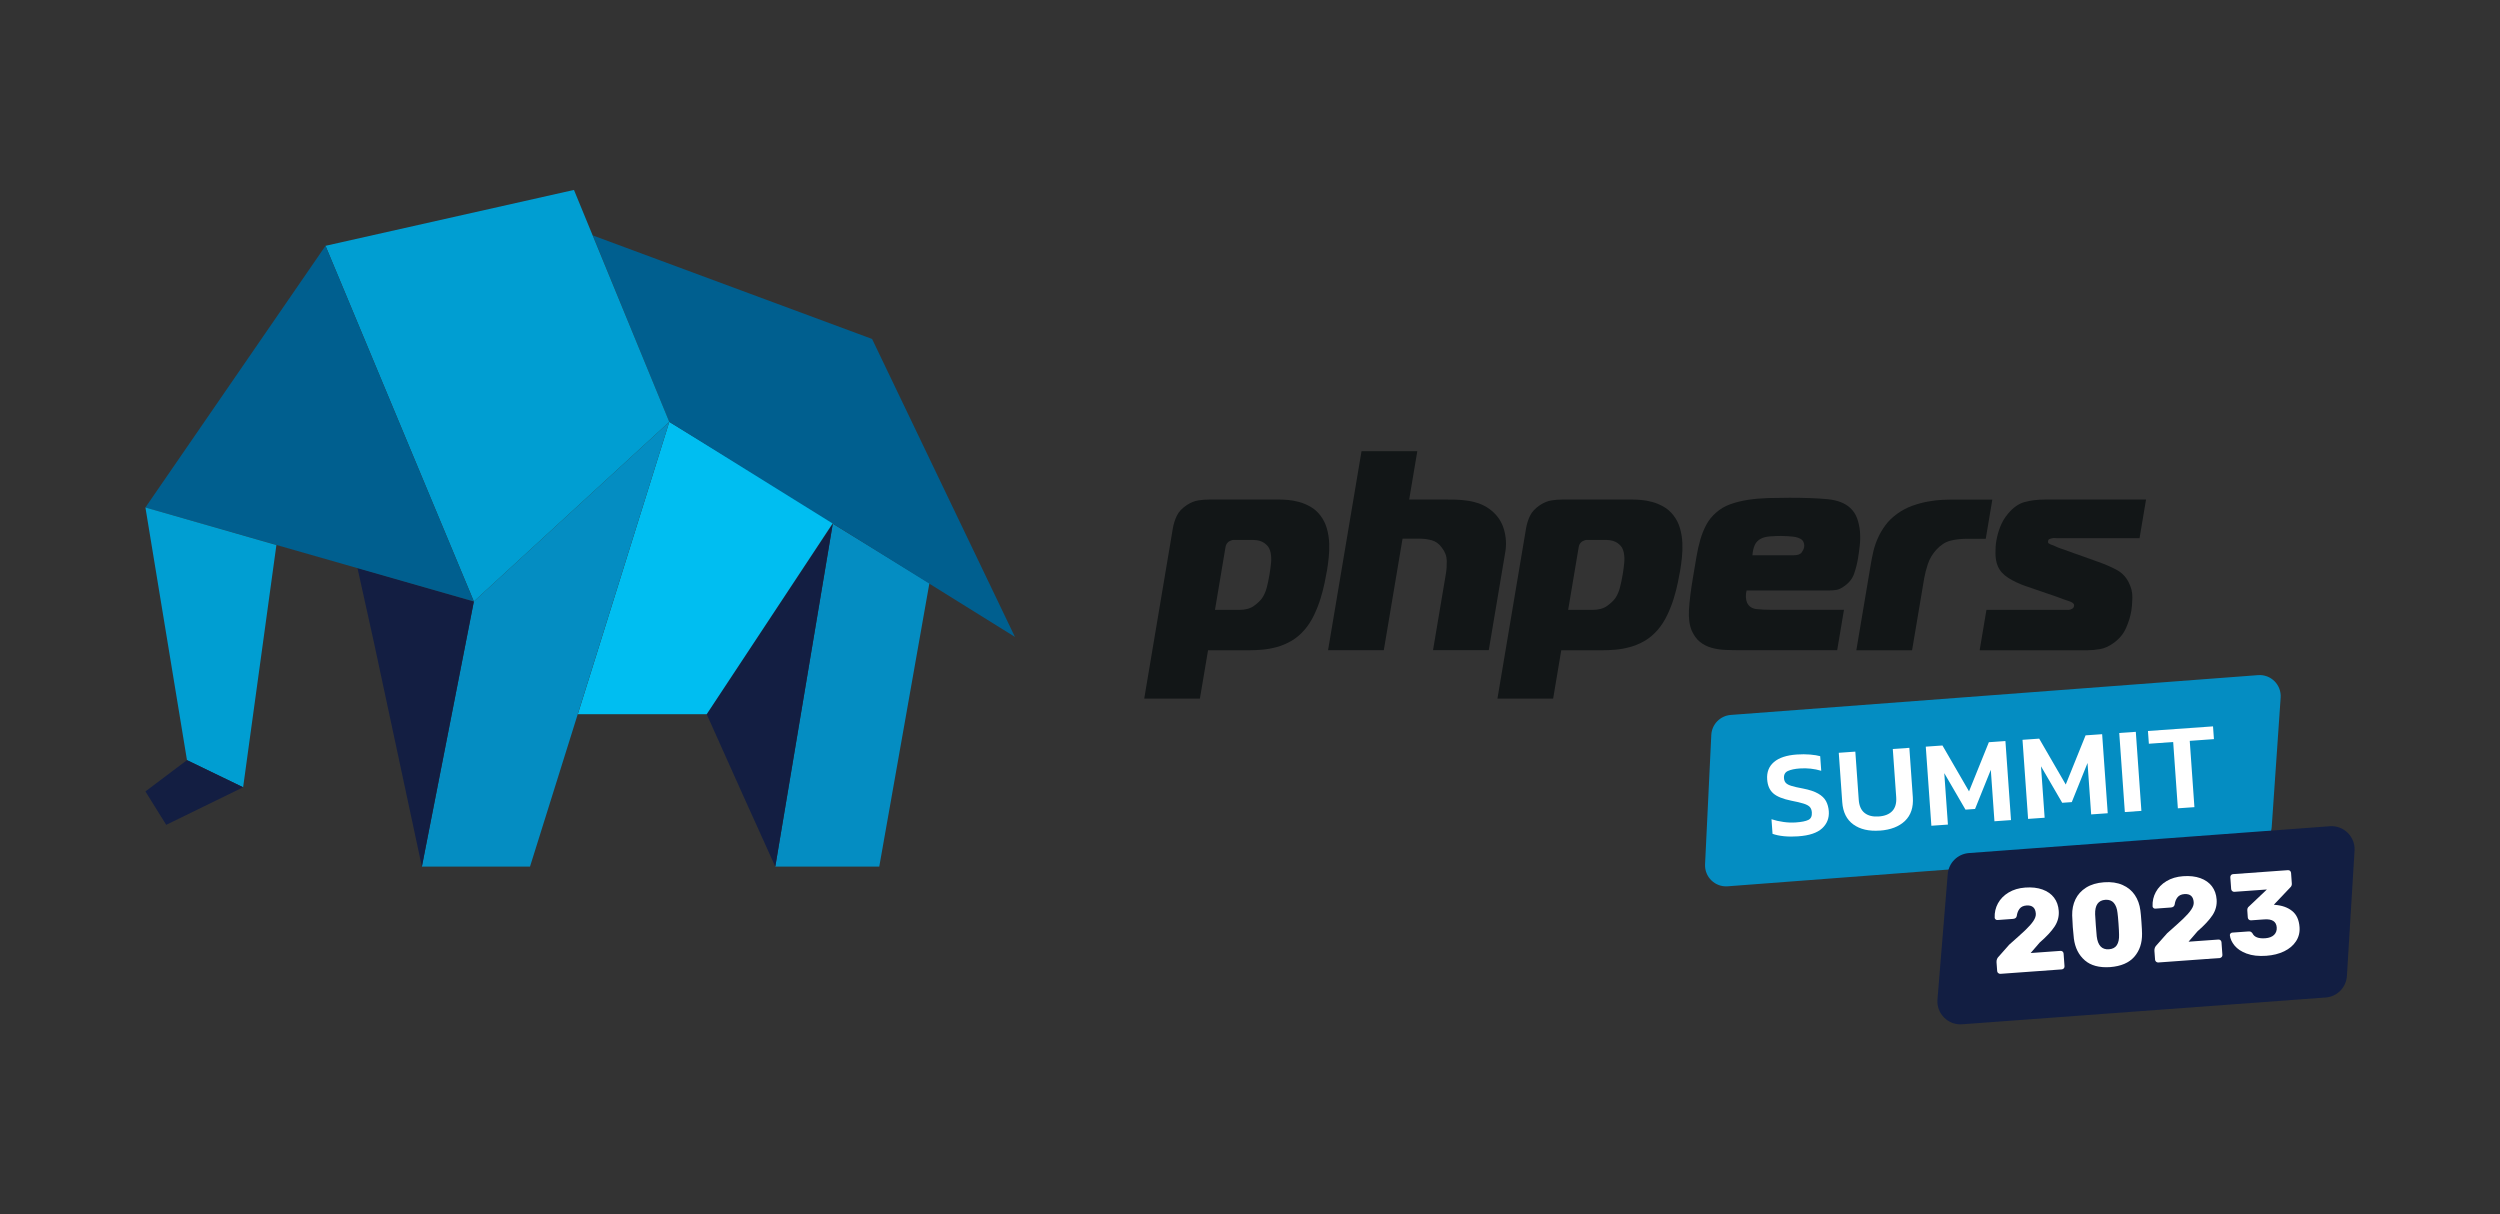 <?xml version="1.0"?>
<svg id="Warstwa_1" xmlns="http://www.w3.org/2000/svg" viewBox="0 0 770 374" width="770" height="374"><rect x="0" y="0" width="770" height="374" fill="#333333" stroke="none"/><defs><style>.cls-1{fill:#131e42;}.cls-2{fill:#fff;}.cls-3{fill:#009ed2;}.cls-4{fill:#00bef1;}.cls-5{fill:#005f8f;}.cls-6{fill:#048dc2;}.cls-7{fill:#121e42;}.cls-8{fill:#121617;}</style></defs><polygon class="cls-6" points="238.79 266.92 256.5 161.3 286.26 179.6 270.81 266.92 238.79 266.92"></polygon><polygon class="cls-1" points="238.79 266.92 229.19 245.69 217.66 219.97 256.5 161.3 238.79 266.92"></polygon><polygon class="cls-4" points="217.66 219.97 177.97 219.97 206.14 129.94 256.72 160.81 217.66 219.97"></polygon><polygon class="cls-6" points="129.94 266.92 145.95 185.25 206.14 129.94 163.24 266.92 129.94 266.92"></polygon><polygon class="cls-1" points="129.94 266.92 115.22 198.1 110.1 174.95 145.95 185.25 129.94 266.92"></polygon><polygon class="cls-5" points="206.14 129.94 182.6 72.52 268.6 104.4 312.6 196.17 206.14 129.94"></polygon><polygon class="cls-3" points="145.95 185.25 100.26 75.71 176.78 58.5 206.14 129.94 145.95 185.25"></polygon><polygon class="cls-5" points="44.79 156.3 100.26 75.71 145.95 185.25 44.79 156.3"></polygon><polygon class="cls-3" points="74.88 242.48 57.59 234.12 44.79 156.3 85.13 167.88 74.88 242.48"></polygon><polygon class="cls-1" points="44.79 243.76 57.59 234.12 74.88 242.48 51.19 254.05 44.79 243.76"></polygon><path class="cls-8" d="M369.59,215.17h-17.17l8.82-52.47c.23-1.34,.63-2.63,1.22-3.85,.58-1.23,1.63-2.33,3.14-3.33,1.18-.76,2.34-1.23,3.48-1.4,1.14-.18,2.26-.26,3.37-.26h21.55c.76,0,1.67,.04,2.74,.13,1.07,.09,2.18,.29,3.36,.61,1.17,.32,2.33,.8,3.48,1.45,1.15,.64,2.15,1.52,3.02,2.62,.96,1.23,1.65,2.59,2.07,4.08,.42,1.49,.66,3.01,.72,4.55,.06,1.55,.01,3.05-.15,4.51-.16,1.46-.33,2.75-.52,3.85-.17,.99-.41,2.27-.73,3.81-.32,1.55-.74,3.17-1.26,4.87-.52,1.69-1.18,3.38-1.99,5.08-.81,1.69-1.76,3.18-2.86,4.47-1.3,1.51-2.7,2.7-4.19,3.54-1.48,.85-2.99,1.48-4.52,1.88-1.53,.41-3,.68-4.42,.79-1.42,.12-2.74,.18-3.97,.18h-12.7l-2.51,14.89Zm12.13-27.33c1.87,0,3.37-.41,4.5-1.23,1.13-.82,1.96-1.61,2.5-2.37,.63-.93,1.09-2,1.42-3.19,.32-1.2,.6-2.56,.86-4.07,.22-1.35,.39-2.57,.49-3.69,.1-1.11,.05-2.13-.14-3.06-.19-.93-.54-1.66-1.03-2.18-.5-.53-1.03-.92-1.6-1.19-.57-.26-1.12-.43-1.67-.48-.54-.06-.93-.09-1.17-.09h-6.04c-.18,0-.44,.07-.78,.22-.35,.14-.59,.27-.72,.39-.48,.41-.77,.94-.88,1.58l-3.25,19.36h7.53Z"></path><path class="cls-8" d="M419.36,138.96h17.17l-2.5,14.89h10.25c1.29,0,2.6,.01,3.94,.04,1.34,.03,2.66,.15,3.97,.35,1.31,.2,2.56,.54,3.77,1,1.2,.47,2.35,1.14,3.42,2.02,1.9,1.57,3.18,3.51,3.84,5.82,.66,2.3,.8,4.6,.42,6.87l-5.1,30.3h-17.17l3.98-23.65c.19-1.11,.27-2.4,.25-3.85-.02-1.46-.53-2.83-1.54-4.11-.86-1.17-1.89-1.91-3.09-2.24-1.2-.32-2.39-.48-3.56-.48h-5.43l-5.77,34.34h-17.17l10.31-61.31Z"></path><path class="cls-8" d="M478.38,215.17h-17.17l8.82-52.47c.23-1.34,.63-2.63,1.22-3.85,.59-1.23,1.63-2.33,3.14-3.33,1.18-.76,2.34-1.23,3.48-1.4,1.14-.18,2.26-.26,3.37-.26h21.55c.76,0,1.67,.04,2.73,.13,1.07,.09,2.18,.29,3.36,.61,1.17,.32,2.33,.8,3.48,1.45,1.14,.64,2.15,1.52,3.02,2.62,.96,1.23,1.65,2.59,2.07,4.08,.42,1.49,.66,3.01,.72,4.55,.06,1.55,.01,3.05-.15,4.51-.16,1.46-.33,2.75-.52,3.85-.16,.99-.41,2.27-.73,3.81-.32,1.55-.74,3.17-1.26,4.87-.52,1.69-1.18,3.38-1.99,5.08-.81,1.69-1.76,3.18-2.85,4.47-1.3,1.51-2.7,2.7-4.19,3.54-1.48,.85-2.99,1.48-4.52,1.88-1.53,.41-3,.68-4.42,.79-1.42,.12-2.74,.18-3.97,.18h-12.7l-2.5,14.89Zm12.13-27.33c1.87,0,3.37-.41,4.5-1.23,1.13-.82,1.96-1.61,2.5-2.37,.62-.93,1.1-2,1.41-3.19,.32-1.2,.6-2.56,.86-4.07,.23-1.35,.39-2.57,.49-3.69,.1-1.11,.05-2.13-.14-3.06-.19-.93-.54-1.66-1.03-2.18-.5-.53-1.03-.92-1.6-1.19-.57-.26-1.13-.43-1.67-.48-.55-.06-.94-.09-1.17-.09h-6.04c-.17,0-.44,.07-.78,.22-.35,.14-.59,.27-.72,.39-.48,.41-.77,.94-.88,1.58l-3.25,19.36h7.53Z"></path><path class="cls-8" d="M536.5,200.27c-1.75,0-3.41-.03-4.98-.09-1.57-.06-3.02-.28-4.36-.66-1.34-.38-2.52-.98-3.55-1.79-1.03-.82-1.88-1.99-2.56-3.5-.71-1.7-.99-3.84-.85-6.44,.15-2.59,.57-6,1.28-10.2,.35-2.1,.69-4.12,1.02-6.04,.32-1.93,.73-3.72,1.21-5.39,.49-1.67,1.11-3.2,1.87-4.6,.76-1.4,1.76-2.63,2.98-3.68,1.24-1.11,2.71-1.98,4.42-2.59,1.71-.61,3.55-1.06,5.53-1.36,1.98-.29,4.03-.46,6.18-.53,2.14-.06,4.32-.09,6.54-.09,4.73,0,8.62,.15,11.67,.44,3.04,.3,5.37,1.2,6.98,2.71,.96,.88,1.67,1.96,2.13,3.25,.45,1.28,.74,2.62,.86,4.03,.11,1.4,.09,2.82-.06,4.25-.16,1.43-.34,2.79-.56,4.07-.25,1.52-.64,3.05-1.17,4.6-.52,1.54-1.54,2.84-3.06,3.89-.86,.65-1.68,1.02-2.42,1.14-.75,.12-1.53,.18-2.35,.18h-25.31c-.16,.64-.24,1.31-.21,2.01,.03,.7,.15,1.29,.36,1.75,.56,1.17,1.55,1.83,2.95,1.97,1.41,.15,2.87,.22,4.39,.22h22.51l-2.09,12.44h-29.34Zm15.95-29.25c1.22,0,2.05-.29,2.47-.88,.42-.58,.66-1.11,.75-1.58,.11-.64,0-1.25-.3-1.84-.31-.58-1.08-1.02-2.32-1.31-.68-.11-1.48-.21-2.41-.26-.92-.06-1.62-.08-2.09-.08-.99,0-2.08,.04-3.27,.13-1.18,.09-2.12,.3-2.82,.66-.95,.46-1.62,1.15-2.01,2.05-.39,.91-.62,1.94-.7,3.11h12.7Z"></path><path class="cls-8" d="M576.27,173.39c.19-1.11,.44-2.32,.74-3.64,.31-1.31,.77-2.66,1.38-4.03,.61-1.37,1.39-2.69,2.34-3.98,.94-1.28,2.15-2.45,3.61-3.5,1.46-1.05,3-1.87,4.62-2.45,1.61-.58,3.22-1.02,4.82-1.31,1.59-.3,3.11-.47,4.56-.53,1.44-.06,2.74-.08,3.91-.08h11.39l-2.03,12.08h-5.96c-1.7,0-3.32,.19-4.87,.57-1.55,.38-3.01,1.3-4.36,2.76-1.22,1.34-2.1,2.82-2.63,4.42-.53,1.61-.91,3.08-1.14,4.42l-3.73,22.16h-17.17l4.52-26.89Z"></path><path class="cls-8" d="M611.81,187.84h25.31c.35,0,.72-.12,1.11-.35,.32-.18,.52-.46,.58-.87,.05-.29,0-.51-.15-.66-.15-.14-.3-.28-.46-.39-.27-.18-.73-.36-1.39-.57-.67-.2-1.85-.63-3.55-1.27l-9.44-3.24c-1.98-.7-3.74-1.53-5.27-2.5-1.53-.97-2.61-2.17-3.24-3.64-.46-1.11-.69-2.39-.71-3.85-.02-1.47,.07-2.78,.27-3.94,.25-1.46,.65-2.9,1.21-4.34,.56-1.43,1.35-2.76,2.38-3.99,1.54-1.87,3.23-3.06,5.07-3.59,1.84-.52,3.99-.78,6.44-.78h31.01l-2,11.91h-25.22c-.29,0-.61-.01-.96-.05-.35-.02-.7,.02-1.07,.14-.24,.06-.45,.13-.61,.21-.16,.09-.26,.28-.31,.57-.06,.35,0,.59,.15,.7,.16,.12,.37,.23,.64,.35,.5,.17,.85,.31,1.07,.39,.22,.09,.41,.18,.57,.27,.16,.09,.35,.17,.57,.26,.22,.09,.57,.21,1.07,.39l11.08,3.95c2.32,.82,4.29,1.66,5.92,2.54,1.63,.88,2.87,2.13,3.7,3.77,.84,1.57,1.24,3.21,1.19,4.9-.05,1.69-.16,3.04-.33,4.03-.29,1.7-.83,3.45-1.63,5.26-.8,1.82-2.1,3.36-3.89,4.64-1.39,1-2.78,1.61-4.16,1.84-1.39,.24-2.66,.35-3.83,.35h-33.2l2.09-12.44Z"></path><g><path class="cls-6" d="M693.71,260.7l-161.58,12.28c-3.89,.3-7.16-2.88-6.97-6.78l1.92-39.84c.16-3.27,2.73-5.91,5.99-6.16l162.41-12.26c3.94-.3,7.23,2.97,6.96,6.92l-2.75,39.82c-.22,3.21-2.77,5.78-5.98,6.02"></path><path class="cls-7" d="M716.28,307.23l-111.94,8.25c-4.35,.32-7.96-3.32-7.6-7.66l3.16-38.58c.28-3.49,3.06-6.24,6.55-6.5l111.13-8.26c4.29-.32,7.88,3.22,7.62,7.52l-2.35,38.59c-.22,3.55-3.02,6.39-6.57,6.65"></path><g><path class="cls-2" d="M553.9,257.59c-1.56,.11-3.03,.1-4.39-.03-1.36-.13-2.55-.38-3.57-.74l-.32-4.5c1.14,.38,2.36,.66,3.67,.84,1.31,.19,2.58,.24,3.81,.15,1.76-.12,3.05-.38,3.86-.77,.81-.39,1.17-1.16,1.09-2.32-.05-.73-.27-1.3-.65-1.7-.38-.4-1.02-.74-1.92-1.02-.89-.28-2.15-.58-3.77-.89-2.6-.53-4.45-1.28-5.56-2.27-1.11-.99-1.73-2.41-1.86-4.28-.16-2.24,.54-4.03,2.09-5.35,1.55-1.33,3.89-2.1,7.02-2.32,1.46-.1,2.83-.1,4.11,.01,1.27,.11,2.31,.28,3.11,.5l.32,4.5c-2.12-.63-4.3-.87-6.55-.72-1.59,.11-2.82,.37-3.71,.78-.88,.4-1.29,1.15-1.21,2.23,.05,.63,.24,1.12,.6,1.48,.35,.36,.94,.66,1.75,.9,.82,.25,1.95,.51,3.42,.78,2.03,.39,3.61,.91,4.75,1.57,1.14,.65,1.94,1.43,2.43,2.34,.48,.9,.76,1.93,.85,3.09,.15,2.12-.54,3.88-2.06,5.28-1.52,1.4-3.96,2.22-7.31,2.45Z"></path><path class="cls-2" d="M578.97,255.82c-3.35,.24-6.06-.39-8.13-1.88-2.07-1.49-3.21-3.78-3.43-6.88l-1.07-15.2,5.1-.36,1.05,14.82c.13,1.87,.73,3.22,1.81,4.07,1.07,.85,2.53,1.21,4.37,1.08,1.84-.13,3.23-.69,4.16-1.68,.93-.99,1.33-2.42,1.2-4.28l-1.05-14.82,5.1-.36,1.07,15.2c.22,3.1-.58,5.53-2.41,7.3-1.83,1.76-4.42,2.76-7.77,3Z"></path><path class="cls-2" d="M594.86,254.32l-1.72-24.35,5.14-.36,8.18,14.13,6.11-15.14,5.1-.36,1.72,24.35-5.1,.36-1.12-15.84-4.85,12.05-2.95,.21-6.53-11.24,1.12,15.84-5.1,.36Z"></path><path class="cls-2" d="M624.65,252.21l-1.72-24.35,5.14-.36,8.18,14.13,6.11-15.14,5.1-.36,1.72,24.35-5.1,.36-1.12-15.84-4.85,12.05-2.95,.21-6.53-11.24,1.12,15.84-5.1,.36Z"></path><path class="cls-2" d="M654.45,250.11l-1.72-24.35,5.1-.36,1.72,24.35-5.1,.36Z"></path><path class="cls-2" d="M670.78,248.96l-1.44-20.42-7.49,.53-.28-3.93,20.04-1.42,.28,3.93-7.45,.53,1.44,20.42-5.1,.36Z"></path></g><g><path class="cls-2" d="M615.45,299.72c-.19-.17-.3-.37-.32-.62l-.2-2.72c-.05-.73,.21-1.35,.78-1.88l3.14-3.55c2.17-1.91,3.81-3.39,4.92-4.44,1.1-1.05,1.94-1.99,2.5-2.83,.56-.83,.82-1.6,.76-2.3-.13-1.79-1.09-2.62-2.88-2.49-.94,.07-1.65,.4-2.12,1.01-.47,.61-.75,1.34-.86,2.2-.1,.57-.5,.87-1.17,.92l-4.79,.35c-.22,.02-.41-.05-.58-.2-.17-.15-.26-.31-.27-.51-.07-1.6,.27-3.08,1.01-4.43s1.83-2.47,3.28-3.34c1.45-.87,3.15-1.38,5.11-1.52,2.03-.15,3.81,.05,5.33,.6,1.52,.55,2.71,1.39,3.56,2.51,.85,1.13,1.33,2.48,1.44,4.06,.13,1.74-.3,3.35-1.27,4.83-.98,1.48-2.5,3.12-4.59,4.93l-2.79,3.23,9.18-.66c.27-.02,.49,.05,.67,.21s.28,.37,.3,.64l.28,3.88c.02,.24-.05,.46-.21,.65s-.37,.3-.63,.32l-18.91,1.37c-.24,.02-.46-.06-.65-.23Z"></path><path class="cls-2" d="M642.11,295.77c-1.87-1.62-2.99-3.85-3.36-6.69-.14-1.3-.25-2.48-.33-3.52-.08-1.06-.14-2.28-.19-3.63-.03-1.82,.3-3.47,1.01-4.94,.71-1.47,1.8-2.68,3.28-3.61,1.48-.93,3.32-1.48,5.52-1.64,2.2-.16,4.11,.12,5.71,.83,1.61,.71,2.87,1.75,3.78,3.1s1.48,2.94,1.71,4.75c.1,.67,.21,1.88,.33,3.62,.12,1.69,.18,2.87,.18,3.53,.04,2.87-.75,5.23-2.37,7.1s-4.11,2.94-7.47,3.2c-3.34,.22-5.95-.48-7.81-2.1Zm9.88-4.67c.5-.78,.73-1.85,.68-3.21,0-.71-.06-1.84-.17-3.42-.11-1.57-.22-2.68-.31-3.33-.14-1.3-.52-2.31-1.13-3.04-.61-.72-1.49-1.04-2.62-.96-2.18,.16-3.23,1.66-3.14,4.49,.02,.66,.09,1.77,.21,3.34,.11,1.57,.21,2.71,.28,3.41,.33,2.82,1.58,4.15,3.75,4,1.14-.08,1.96-.51,2.46-1.29Z"></path><path class="cls-2" d="M664.08,296.21c-.19-.17-.3-.37-.32-.62l-.2-2.72c-.05-.73,.21-1.35,.78-1.88l3.14-3.55c2.17-1.91,3.81-3.39,4.92-4.44,1.1-1.05,1.94-1.99,2.5-2.83,.56-.83,.82-1.59,.76-2.3-.13-1.79-1.09-2.62-2.88-2.49-.94,.07-1.65,.4-2.12,1.01-.47,.61-.75,1.34-.86,2.2-.11,.57-.5,.87-1.17,.92l-4.79,.35c-.22,.02-.41-.05-.58-.19-.17-.15-.26-.32-.27-.51-.07-1.6,.27-3.08,1.01-4.43,.74-1.35,1.83-2.47,3.28-3.34,1.45-.87,3.15-1.38,5.11-1.52,2.03-.15,3.81,.05,5.33,.6,1.52,.55,2.71,1.39,3.56,2.52,.85,1.13,1.33,2.48,1.44,4.06,.13,1.74-.3,3.35-1.27,4.83-.98,1.48-2.5,3.12-4.59,4.93l-2.79,3.23,9.18-.66c.27-.02,.49,.05,.67,.21,.18,.16,.28,.37,.3,.63l.28,3.88c.02,.24-.05,.46-.21,.65s-.37,.3-.63,.32l-18.91,1.37c-.24,.02-.46-.06-.66-.23Z"></path><path class="cls-2" d="M692,293.72c-1.66-.62-2.91-1.45-3.75-2.48s-1.33-2.09-1.45-3.18c-.02-.22,.05-.4,.2-.56,.15-.16,.33-.24,.55-.26l5.01-.36c.29-.02,.52,.02,.7,.11,.18,.1,.35,.26,.51,.49,.55,1.15,1.86,1.65,3.94,1.5,1.18-.09,2.08-.43,2.7-1.03,.61-.6,.89-1.38,.82-2.32-.13-1.81-1.41-2.63-3.83-2.46l-4.07,.29c-.27,.02-.5-.06-.69-.22-.19-.17-.3-.39-.32-.65l-.15-2.14c-.04-.56,.13-.98,.53-1.28l5.5-5.21-10.02,.72c-.24,.02-.46-.06-.66-.23-.19-.17-.3-.37-.32-.62l-.26-3.59c-.02-.27,.05-.5,.2-.69,.16-.19,.37-.3,.63-.32l16.91-1.22c.27-.02,.49,.06,.67,.22,.18,.17,.28,.39,.3,.65l.23,3.23c.04,.51-.13,.92-.5,1.24l-5.02,5.29,.26,.05c2.2,.16,3.98,.78,5.35,1.88,1.37,1.09,2.13,2.75,2.29,4.98,.12,1.62-.25,3.08-1.09,4.36-.84,1.29-2.06,2.32-3.64,3.09-1.59,.77-3.42,1.23-5.5,1.38-2.37,.17-4.39-.05-6.05-.68Z"></path></g></g></svg>